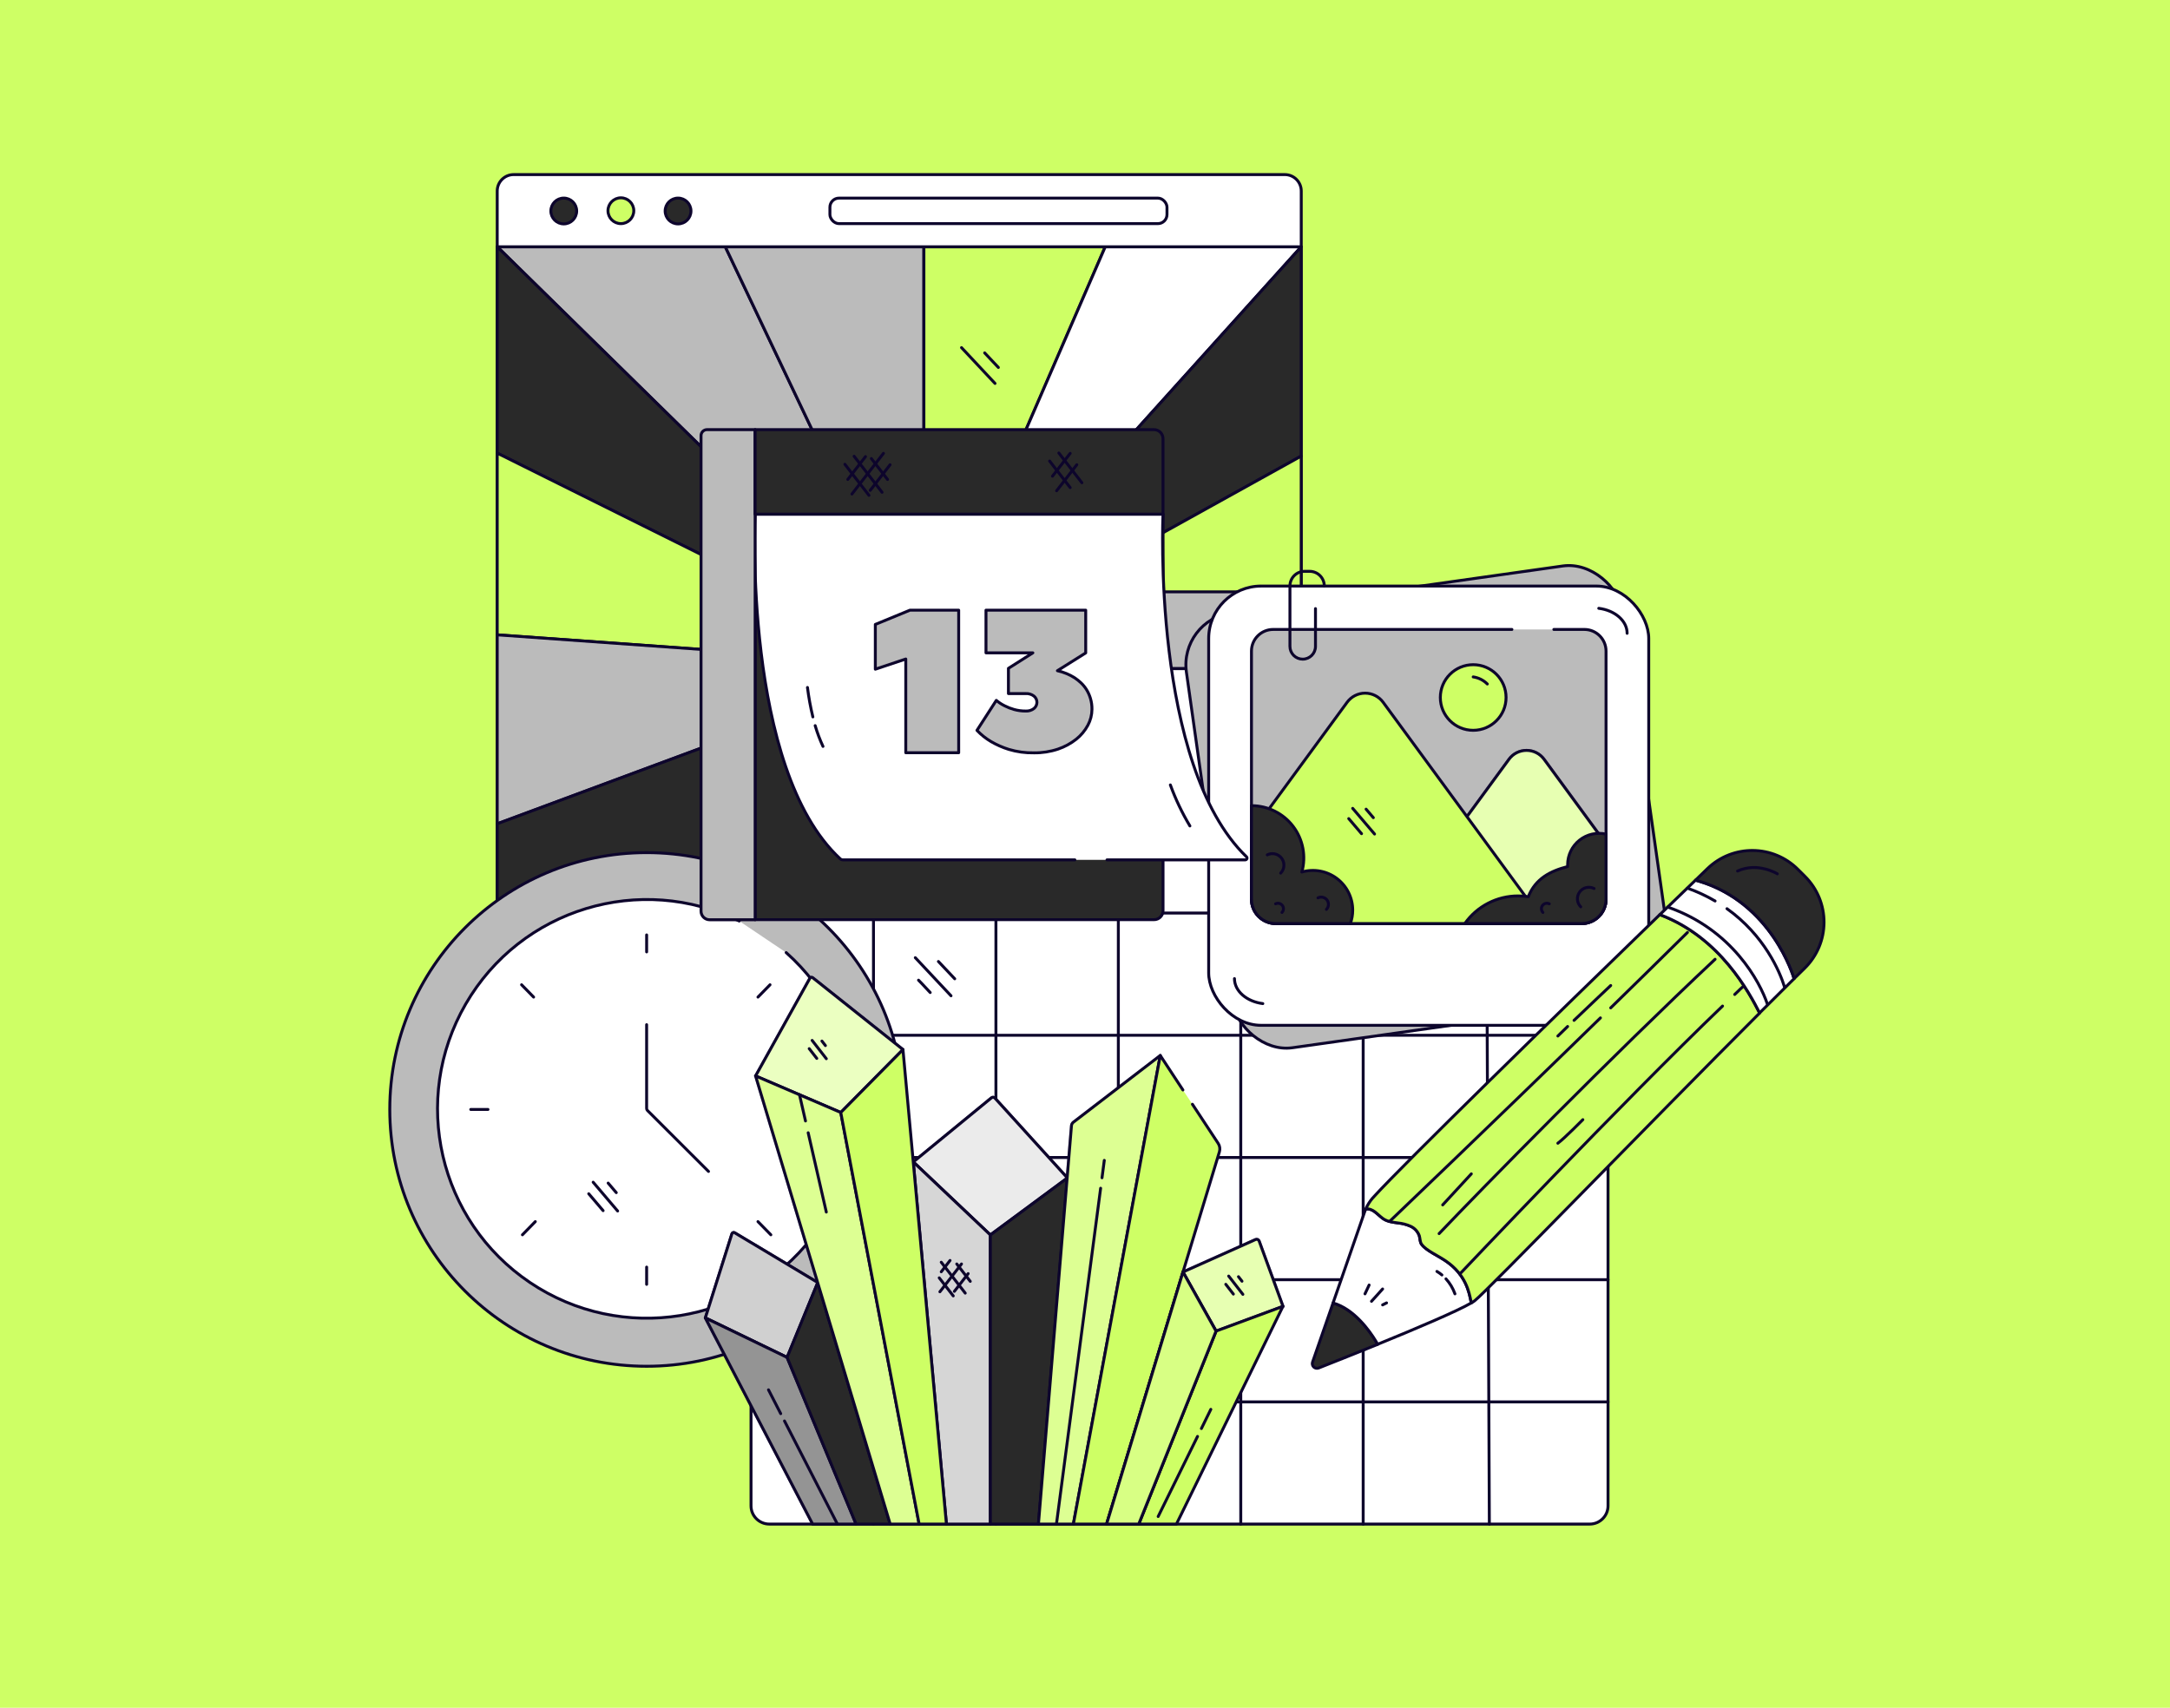 <svg width="310" height="244" viewBox="0 0 310 244" fill="none" xmlns="http://www.w3.org/2000/svg">
<path d="M0 0H310V244H0V0Z" fill="#CEFF65"/>
<path d="M185.885 35.26V148.188C185.883 149.251 185.022 150.111 183.96 150.113H72.956C71.894 150.111 71.033 149.251 71.031 148.188V35.26H185.885Z" fill="#CEFF65" stroke="#0D052C" stroke-width="0.418" stroke-linecap="round" stroke-linejoin="round"/>
<path d="M131.984 95.062L71.031 35.26H103.615L131.984 95.062V95.062Z" fill="#BBBBBB" stroke="#0D052C" stroke-width="0.418" stroke-linecap="round" stroke-linejoin="round"/>
<path d="M131.984 95.062L71.031 64.736V35.26L131.984 95.062V95.062Z" fill="#292929" stroke="#0D052C" stroke-width="0.418" stroke-linecap="round" stroke-linejoin="round"/>
<path d="M103.617 35.26H131.986V95.062L103.617 35.26V35.26Z" fill="#BBBBBB" stroke="#0D052C" stroke-width="0.418" stroke-linecap="round" stroke-linejoin="round"/>
<path d="M157.892 35.26L131.984 95.062V35.26H157.892V35.26Z" fill="#CEFF65" stroke="#0D052C" stroke-width="0.418" stroke-linecap="round" stroke-linejoin="round"/>
<path d="M185.886 35.26L131.984 95.062L157.892 35.26H185.886V35.26Z" fill="white" stroke="#0D052C" stroke-width="0.418" stroke-linecap="round" stroke-linejoin="round"/>
<path d="M185.886 65.163L131.984 95.062L185.886 35.26V65.163V65.163Z" fill="#292929" stroke="#0D052C" stroke-width="0.418" stroke-linecap="round" stroke-linejoin="round"/>
<path d="M71.031 90.705L131.984 95.064L71.031 64.738V90.705V90.705Z" fill="#CEFF65" stroke="#0D052C" stroke-width="0.418" stroke-linecap="round" stroke-linejoin="round"/>
<path d="M185.886 90.825L131.984 95.063L185.886 65.164V90.825V90.825Z" fill="#CEFF65" stroke="#0D052C" stroke-width="0.418" stroke-linecap="round" stroke-linejoin="round"/>
<path d="M71.031 117.699L131.984 95.062L71.031 90.703V117.699V117.699Z" fill="#BBBBBB" stroke="#0D052C" stroke-width="0.418" stroke-linecap="round" stroke-linejoin="round"/>
<path d="M131.984 95.062L71.626 149.578C71.245 149.217 71.03 148.714 71.031 148.189V117.699L131.984 95.062Z" fill="#292929" stroke="#0D052C" stroke-width="0.418" stroke-linecap="round" stroke-linejoin="round"/>
<path d="M185.886 119.397L131.984 95.062L185.886 90.824V119.397V119.397Z" fill="#BBBBBB" stroke="#0D052C" stroke-width="0.418" stroke-linecap="round" stroke-linejoin="round"/>
<path d="M131.987 95.062L102.69 150.114H72.951C72.455 150.115 71.978 149.923 71.621 149.578L131.987 95.062Z" fill="#CEFF65" stroke="#0D052C" stroke-width="0.418" stroke-linecap="round" stroke-linejoin="round"/>
<path d="M131.984 150.114V95.062L102.691 150.114H131.984V150.114Z" fill="#BBBBBB" stroke="#0D052C" stroke-width="0.418" stroke-linecap="round" stroke-linejoin="round"/>
<path d="M158.373 150.114L131.984 95.062V150.114H158.373V150.114Z" fill="#292929" stroke="#0D052C" stroke-width="0.418" stroke-linecap="round" stroke-linejoin="round"/>
<path d="M185.886 119.393V148.189C185.887 148.697 185.685 149.184 185.326 149.543L131.984 95.062L185.886 119.393Z" fill="white" stroke="#0D052C" stroke-width="0.418" stroke-linecap="round" stroke-linejoin="round"/>
<path d="M185.326 149.543C184.966 149.908 184.474 150.114 183.96 150.114H158.389L131.984 95.062L185.326 149.543Z" fill="#292929" stroke="#0D052C" stroke-width="0.418" stroke-linecap="round" stroke-linejoin="round"/>
<path d="M73.371 24.945H183.545C184.842 24.945 185.893 25.997 185.893 27.293V35.26H71.031V27.285C71.035 25.995 72.081 24.95 73.371 24.945Z" fill="white" stroke="#0D052C" stroke-width="0.418" stroke-linecap="round" stroke-linejoin="round"/>
<ellipse cx="80.538" cy="30.146" rx="1.843" ry="1.843" fill="#292929" stroke="#0D052C" stroke-width="0.418" stroke-linecap="round" stroke-linejoin="round"/>
<circle cx="88.698" cy="30.107" r="1.843" fill="#CEFF65" stroke="#0D052C" stroke-width="0.418" stroke-linecap="round" stroke-linejoin="round"/>
<ellipse cx="96.866" cy="30.146" rx="1.843" ry="1.843" fill="#292929" stroke="#0D052C" stroke-width="0.418" stroke-linecap="round" stroke-linejoin="round"/>
<rect x="118.559" y="28.307" width="48.153" height="3.643" rx="1.297" stroke="#0D052C" stroke-width="0.418" stroke-linecap="round" stroke-linejoin="round"/>
<path d="M137.359 49.668C138.948 51.355 142.145 54.782 142.145 54.782" stroke="#0D052C" stroke-width="0.418" stroke-linecap="round" stroke-linejoin="round"/>
<path d="M140.668 50.422C140.875 50.625 141.689 51.49 142.624 52.5" stroke="#0D052C" stroke-width="0.418" stroke-linecap="round" stroke-linejoin="round"/>
<path d="M108.736 84.559H228.274C229.071 84.559 229.717 85.204 229.717 85.999V95.535H107.293V85.999C107.293 85.204 107.939 84.559 108.736 84.559Z" fill="#BBBBBB" stroke="#0D052C" stroke-width="0.418" stroke-linecap="round" stroke-linejoin="round"/>
<path d="M107.293 95.535H229.718V215.148C229.718 216.588 228.549 217.755 227.107 217.755H109.9C108.458 217.755 107.289 216.588 107.289 215.148V95.535H107.293Z" fill="white" stroke="#0D052C" stroke-width="0.418" stroke-linecap="round" stroke-linejoin="round"/>
<path d="M124.783 95.535V217.759" stroke="#0D052C" stroke-width="0.418" stroke-linecap="round" stroke-linejoin="round"/>
<path d="M107.293 112.993H229.717" stroke="#0D052C" stroke-width="0.418" stroke-linecap="round" stroke-linejoin="round"/>
<path d="M142.275 95.535V217.759" stroke="#0D052C" stroke-width="0.418" stroke-linecap="round" stroke-linejoin="round"/>
<path d="M159.763 95.535V217.759" stroke="#0D052C" stroke-width="0.418" stroke-linecap="round" stroke-linejoin="round"/>
<path d="M177.252 95.535V217.759" stroke="#0D052C" stroke-width="0.418" stroke-linecap="round" stroke-linejoin="round"/>
<path d="M194.74 95.535V217.759" stroke="#0D052C" stroke-width="0.418" stroke-linecap="round" stroke-linejoin="round"/>
<path d="M212.23 95.535L212.764 217.759" stroke="#0D052C" stroke-width="0.418" stroke-linecap="round" stroke-linejoin="round"/>
<path d="M107.293 130.454H229.717" stroke="#0D052C" stroke-width="0.418" stroke-linecap="round" stroke-linejoin="round"/>
<path d="M107.293 147.915H229.717" stroke="#0D052C" stroke-width="0.418" stroke-linecap="round" stroke-linejoin="round"/>
<path d="M107.293 165.38H229.717" stroke="#0D052C" stroke-width="0.418" stroke-linecap="round" stroke-linejoin="round"/>
<path d="M107.293 182.837H229.717" stroke="#0D052C" stroke-width="0.418" stroke-linecap="round" stroke-linejoin="round"/>
<path d="M107.293 200.298H229.717" stroke="#0D052C" stroke-width="0.418" stroke-linecap="round" stroke-linejoin="round"/>
<path d="M218.102 87.125L224.158 92.547" stroke="white" stroke-width="0.418" stroke-linecap="round" stroke-linejoin="round"/>
<path d="M224.158 87.125L218.102 92.547" stroke="white" stroke-width="0.418" stroke-linecap="round" stroke-linejoin="round"/>
<path d="M212.228 84.559V95.11Z" fill="#292929"/>
<path d="M212.228 84.559V95.11" stroke="#0D052C" stroke-width="0.418" stroke-linecap="round" stroke-linejoin="round"/>
<path d="M130.758 136.832C132.451 138.623 135.859 142.274 135.859 142.274Z" fill="#292929"/>
<path d="M130.758 136.832C132.451 138.623 135.859 142.274 135.859 142.274" stroke="#0D052C" stroke-width="0.418" stroke-linecap="round" stroke-linejoin="round"/>
<path d="M134.059 137.375C134.676 138.02 135.685 139.091 136.39 139.844Z" fill="#292929"/>
<path d="M134.059 137.375C134.676 138.02 135.685 139.091 136.39 139.844" stroke="#0D052C" stroke-width="0.418" stroke-linecap="round" stroke-linejoin="round"/>
<path d="M131.219 140.043C131.44 140.264 131.894 140.734 132.887 141.809Z" fill="#292929"/>
<path d="M131.219 140.043C131.44 140.264 131.894 140.734 132.887 141.809" stroke="#0D052C" stroke-width="0.418" stroke-linecap="round" stroke-linejoin="round"/>
<path d="M119.164 89.833H147.994Z" fill="#292929"/>
<path d="M119.164 89.833H147.994" stroke="#0D052C" stroke-width="0.418" stroke-linecap="round" stroke-linejoin="round"/>
<rect width="62.855" height="62.754" rx="7.494" transform="matrix(0.99 -0.14 0.14 0.99 168.438 88.617)" fill="#BBBBBB" stroke="#0D052C" stroke-width="0.418" stroke-linecap="round" stroke-linejoin="round"/>
<path d="M184.747 146.512C182.433 146.56 180.483 145.337 180.219 143.555" stroke="#0D052C" stroke-width="0.195" stroke-linecap="round" stroke-linejoin="round"/>
<rect x="172.668" y="83.734" width="62.866" height="62.761" rx="7.494" fill="white" stroke="#0D052C" stroke-width="0.418" stroke-linecap="round" stroke-linejoin="round"/>
<path d="M180.403 143.39C178.106 143.104 176.352 141.61 176.352 139.82" stroke="#0D052C" stroke-width="0.418" stroke-linecap="round" stroke-linejoin="round"/>
<path d="M228.395 86.914C230.692 87.2 232.446 88.692 232.446 90.483" stroke="#0D052C" stroke-width="0.418" stroke-linecap="round" stroke-linejoin="round"/>
<path d="M221.977 89.934H226.336C228.047 89.934 229.434 91.319 229.434 93.027V128.481C229.434 129.405 229.067 130.292 228.412 130.945C227.757 131.598 226.869 131.965 225.943 131.965H182.271C181.345 131.965 180.457 131.598 179.803 130.945C179.148 130.292 178.781 129.405 178.781 128.481V93.027C178.781 91.319 180.168 89.934 181.88 89.934H215.987" fill="#BBBBBB"/>
<path d="M221.977 89.934H226.336C228.047 89.934 229.434 91.319 229.434 93.027V128.481C229.434 129.405 229.067 130.292 228.412 130.945C227.757 131.598 226.869 131.965 225.943 131.965H182.271C181.345 131.965 180.457 131.598 179.803 130.945C179.148 130.292 178.781 129.405 178.781 128.481V93.027C178.781 91.319 180.168 89.934 181.88 89.934H215.987" stroke="#0D052C" stroke-width="0.418" stroke-linecap="round" stroke-linejoin="round"/>
<path d="M229.434 120.568V128.473C229.433 130.396 227.871 131.955 225.945 131.956H198.363L209.566 116.675L215.572 108.48C216.155 107.683 217.085 107.211 218.074 107.211C219.064 107.211 219.994 107.683 220.577 108.48L229.434 120.568Z" fill="#CEFF65" stroke="#0D052C" stroke-width="0.418" stroke-linecap="round" stroke-linejoin="round"/>
<g opacity="0.5">
<path d="M229.434 120.568V128.473C229.433 130.396 227.871 131.955 225.945 131.956H198.363L209.566 116.675L215.572 108.48C216.155 107.683 217.085 107.211 218.074 107.211C219.064 107.211 219.994 107.683 220.577 108.48L229.434 120.568Z" fill="white" stroke="#0D052C" stroke-width="0.418" stroke-linecap="round" stroke-linejoin="round"/>
</g>
<ellipse cx="210.457" cy="99.656" rx="4.695" ry="4.688" fill="#CEFF65" stroke="#0D052C" stroke-width="0.418" stroke-linecap="round" stroke-linejoin="round"/>
<path d="M210.457 96.715C211.221 96.826 211.928 97.181 212.473 97.726Z" fill="white"/>
<path d="M210.457 96.715C211.221 96.826 211.928 97.181 212.473 97.726" stroke="#0D052C" stroke-width="0.418" stroke-linecap="round" stroke-linejoin="round"/>
<path d="M220.763 131.956H182.271C180.343 131.956 178.781 130.397 178.781 128.473V118.988L192.446 100.338C193.046 99.519 194.001 99.035 195.017 99.035C196.034 99.035 196.989 99.519 197.589 100.338L209.564 116.675L220.763 131.956Z" fill="#CEFF65" stroke="#0D052C" stroke-width="0.418" stroke-linecap="round" stroke-linejoin="round"/>
<path d="M192.676 116.961L194.506 119.112Z" fill="white"/>
<path d="M192.676 116.961L194.506 119.112" stroke="#0D052C" stroke-width="0.418" stroke-linecap="round" stroke-linejoin="round"/>
<path d="M193.242 115.496L196.365 119.163Z" fill="white"/>
<path d="M193.242 115.496L196.365 119.163" stroke="#0D052C" stroke-width="0.418" stroke-linecap="round" stroke-linejoin="round"/>
<path d="M195.156 115.609L196.191 116.825Z" fill="white"/>
<path d="M195.156 115.609L196.191 116.825" stroke="#0D052C" stroke-width="0.418" stroke-linecap="round" stroke-linejoin="round"/>
<path d="M229.434 119.178V128.472C229.434 129.397 229.066 130.283 228.411 130.937C227.756 131.59 226.868 131.957 225.942 131.956H209.258C211.002 129.476 213.849 128.002 216.885 128.008C217.368 128.009 217.85 128.045 218.327 128.118C219.361 125.5 221.542 124.432 223.949 123.813C223.949 123.721 223.949 123.628 223.949 123.533C223.954 122.172 224.577 120.887 225.644 120.04C226.711 119.193 228.105 118.876 229.434 119.178V119.178Z" fill="#292929" stroke="#0D052C" stroke-width="0.418" stroke-linecap="round" stroke-linejoin="round"/>
<path d="M225.819 129.563C225.253 128.992 225.184 128.095 225.658 127.445C226.131 126.795 227.007 126.583 227.726 126.946" stroke="#0D052C" stroke-width="0.418" stroke-linecap="round" stroke-linejoin="round"/>
<path d="M220.418 130.367C220.345 130.294 220.288 130.205 220.251 130.108C220.136 129.808 220.217 129.469 220.454 129.253C220.692 129.037 221.038 128.989 221.326 129.132" stroke="#0D052C" stroke-width="0.418" stroke-linecap="round" stroke-linejoin="round"/>
<path d="M193.242 130.033C193.243 130.689 193.13 131.34 192.908 131.958H182.271C181.345 131.958 180.457 131.591 179.803 130.938C179.148 130.285 178.781 129.398 178.781 128.474V115.113C181.119 115.116 183.322 116.209 184.734 118.07C186.147 119.93 186.607 122.343 185.977 124.591C187.692 124.095 189.541 124.433 190.969 125.503C192.397 126.573 193.239 128.25 193.242 130.033V130.033Z" fill="#292929" stroke="#0D052C" stroke-width="0.418" stroke-linecap="round" stroke-linejoin="round"/>
<path d="M182.958 124.745C183.11 124.587 183.229 124.4 183.308 124.196C183.551 123.563 183.381 122.847 182.879 122.392C182.377 121.936 181.646 121.835 181.039 122.137" stroke="#0D052C" stroke-width="0.418" stroke-linecap="round" stroke-linejoin="round"/>
<path d="M183.135 130.367C183.208 130.294 183.265 130.205 183.302 130.108C183.417 129.808 183.336 129.469 183.098 129.253C182.86 129.037 182.514 128.989 182.227 129.132" stroke="#0D052C" stroke-width="0.418" stroke-linecap="round" stroke-linejoin="round"/>
<path d="M189.49 129.932C189.587 129.833 189.662 129.714 189.711 129.584C189.864 129.186 189.757 128.734 189.441 128.447C189.125 128.159 188.665 128.094 188.281 128.283" stroke="#0D052C" stroke-width="0.418" stroke-linecap="round" stroke-linejoin="round"/>
<path d="M187.926 86.957V92.356C187.926 93.362 187.109 94.178 186.101 94.178V94.178C185.617 94.178 185.153 93.986 184.811 93.644C184.469 93.302 184.277 92.839 184.277 92.356V83.732C184.274 83.176 184.494 82.641 184.887 82.246C185.28 81.851 185.815 81.629 186.372 81.629H187.087C187.644 81.629 188.177 81.85 188.571 82.242C188.964 82.635 189.185 83.168 189.185 83.723V83.723" stroke="#0D052C" stroke-width="0.418" stroke-linecap="round" stroke-linejoin="round"/>
<circle cx="92.376" cy="158.513" r="36.693" fill="#BBBBBB" stroke="#0D052C" stroke-width="0.418" stroke-linecap="round" stroke-linejoin="round"/>
<path d="M100.879 126.957C104.146 127.82 107.262 129.177 110.119 130.981" stroke="white" stroke-width="0.418" stroke-linecap="round" stroke-linejoin="round"/>
<path d="M112.308 136.1C124.055 146.564 125.687 164.34 116.042 176.768C106.397 189.197 88.772 192.028 75.719 183.246C62.667 174.464 58.649 157.071 66.528 143.454C74.406 129.837 91.487 124.652 105.606 131.591" fill="white"/>
<path d="M112.308 136.1C124.055 146.564 125.687 164.34 116.042 176.768C106.397 189.197 88.772 192.028 75.719 183.246C62.667 174.464 58.649 157.071 66.528 143.454C74.406 129.837 91.487 124.652 105.606 131.591" stroke="#0D052C" stroke-width="0.418" stroke-linecap="round" stroke-linejoin="round"/>
<path d="M92.375 146.402V158.368C92.375 158.477 92.418 158.581 92.494 158.659L101.215 167.368" stroke="#0D052C" stroke-width="0.418" stroke-linecap="round" stroke-linejoin="round"/>
<path d="M92.377 133.578V136.004" stroke="#0D052C" stroke-width="0.418" stroke-linecap="round" stroke-linejoin="round"/>
<path d="M92.377 181.039V183.501" stroke="#0D052C" stroke-width="0.418" stroke-linecap="round" stroke-linejoin="round"/>
<path d="M67.25 158.514H69.709" stroke="#0D052C" stroke-width="0.418" stroke-linecap="round" stroke-linejoin="round"/>
<path d="M114.773 158.514H117.233" stroke="#0D052C" stroke-width="0.418" stroke-linecap="round" stroke-linejoin="round"/>
<path d="M74.512 140.699L76.231 142.459" stroke="#0D052C" stroke-width="0.418" stroke-linecap="round" stroke-linejoin="round"/>
<path d="M110.003 140.699L108.281 142.459" stroke="#0D052C" stroke-width="0.418" stroke-linecap="round" stroke-linejoin="round"/>
<path d="M74.633 176.422L76.471 174.539" stroke="#0D052C" stroke-width="0.418" stroke-linecap="round" stroke-linejoin="round"/>
<path d="M110.122 176.422L108.281 174.539" stroke="#0D052C" stroke-width="0.418" stroke-linecap="round" stroke-linejoin="round"/>
<path d="M84.106 170.559L86.158 172.97Z" fill="white"/>
<path d="M84.106 170.559L86.158 172.97" stroke="#0D052C" stroke-width="0.418" stroke-linecap="round" stroke-linejoin="round"/>
<path d="M84.738 168.91L88.233 173.022Z" fill="white"/>
<path d="M84.738 168.91L88.233 173.022" stroke="#0D052C" stroke-width="0.418" stroke-linecap="round" stroke-linejoin="round"/>
<path d="M86.879 169.035L88.038 170.399Z" fill="white"/>
<path d="M86.879 169.035L88.038 170.399" stroke="#0D052C" stroke-width="0.418" stroke-linecap="round" stroke-linejoin="round"/>
<path d="M190.439 186.165C193.432 187.012 195.655 190.138 196.563 191.641C196.582 191.676 196.603 191.71 196.622 191.743C196.641 191.776 196.682 191.841 196.705 191.886L196.763 191.986L196.812 192.076C193.367 193.476 190.161 194.752 188.382 195.45C188.14 195.545 187.865 195.491 187.677 195.311C187.489 195.131 187.423 194.858 187.508 194.612L190.439 186.165Z" fill="#292929" stroke="#0D052C" stroke-width="0.418" stroke-linecap="round" stroke-linejoin="round"/>
<path d="M190.436 186.162L190.622 185.629L194.948 173.149C194.998 173.01 195.05 172.875 195.108 172.739C196.141 172.599 196.736 173.508 197.55 174.075C197.592 174.107 197.634 174.137 197.679 174.165C198.283 174.544 199.022 174.62 199.726 174.72C200.348 174.78 200.956 174.941 201.526 175.196C202.1 175.461 202.542 175.947 202.752 176.544C202.843 176.851 202.852 177.177 202.945 177.496C202.956 177.536 202.971 177.574 202.99 177.61C202.997 177.629 203.006 177.646 203.017 177.663L203.062 177.739L203.121 177.822C203.759 178.677 205.4 179.374 206.564 180.174C209.421 182.131 209.876 184.634 210.135 185.917C210.135 185.96 210.154 186 210.161 186.038C210.168 186.076 210.178 186.117 210.188 186.155C208.185 187.333 202.205 189.862 196.81 192.066C196.793 192.038 196.776 192.007 196.757 191.978C196.738 191.95 196.722 191.914 196.703 191.878L196.619 191.735C196.598 191.702 196.579 191.669 196.557 191.631C195.655 190.133 193.431 187.01 190.436 186.162Z" fill="white" stroke="#0D052C" stroke-width="0.418" stroke-linecap="round" stroke-linejoin="round"/>
<path d="M195.928 185.926L197.516 184.164" stroke="#0D052C" stroke-width="0.418" stroke-linecap="round" stroke-linejoin="round"/>
<path d="M194.999 184.859L195.59 183.6" stroke="#0D052C" stroke-width="0.418" stroke-linecap="round" stroke-linejoin="round"/>
<path d="M198.078 186.154L197.516 186.438" stroke="#0D052C" stroke-width="0.418" stroke-linecap="round" stroke-linejoin="round"/>
<path d="M205.988 182.16C205.764 181.973 205.525 181.804 205.274 181.655" stroke="#0D052C" stroke-width="0.418" stroke-linecap="round" stroke-linejoin="round"/>
<path d="M207.848 184.859C207.568 184.067 207.132 183.338 206.567 182.717" stroke="#0D052C" stroke-width="0.418" stroke-linecap="round" stroke-linejoin="round"/>
<path d="M195.109 172.741V172.741C195.191 172.596 195.263 172.446 195.325 172.291V172.291C195.604 171.766 195.958 171.284 196.378 170.863C200.456 166.38 222.09 145.236 237.116 130.68C245.758 133.901 249.943 141.926 251.379 144.738C235.542 160.578 212.479 184.426 210.686 185.831C210.529 185.953 210.364 186.064 210.191 186.164C210.191 186.126 210.174 186.085 210.165 186.047C210.155 186.009 210.148 185.969 210.139 185.926C209.877 184.643 209.424 182.141 206.567 180.183C205.403 179.384 203.763 178.686 203.125 177.831L203.065 177.748L203.02 177.672C203.009 177.655 203.001 177.638 202.994 177.619C202.975 177.583 202.96 177.545 202.949 177.505C202.856 177.198 202.846 176.872 202.756 176.553C202.543 175.959 202.101 175.476 201.527 175.212C200.957 174.957 200.349 174.796 199.727 174.736C199.013 174.636 198.285 174.56 197.68 174.181C197.636 174.154 197.593 174.123 197.551 174.091C196.737 173.51 196.142 172.594 195.109 172.741Z" fill="#CEFF65" stroke="#0D052C" stroke-width="0.418" stroke-linecap="round" stroke-linejoin="round"/>
<path d="M247.816 142.086C249.102 140.872 248.04 141.822 249.102 140.872" stroke="#0D052C" stroke-width="0.418" stroke-linecap="round" stroke-linejoin="round"/>
<path d="M208.538 182.027C208.538 182.027 231.841 157.407 246.078 143.742" stroke="#0D052C" stroke-width="0.418" stroke-linecap="round" stroke-linejoin="round"/>
<path d="M205.586 176.254C211.633 169.892 230.389 150.779 245.012 137.056" stroke="#0D052C" stroke-width="0.418" stroke-linecap="round" stroke-linejoin="round"/>
<path d="M230.1 144C233.757 140.429 237.467 136.784 241.066 133.225" stroke="#0D052C" stroke-width="0.418" stroke-linecap="round" stroke-linejoin="round"/>
<path d="M198.516 174.512C198.516 174.512 212.903 160.789 228.633 145.433" stroke="#0D052C" stroke-width="0.418" stroke-linecap="round" stroke-linejoin="round"/>
<path d="M206.1 172.152L210.188 167.715" stroke="#0D052C" stroke-width="0.418" stroke-linecap="round" stroke-linejoin="round"/>
<path d="M226.121 159.973C226.121 159.973 223.528 162.611 222.55 163.34" stroke="#0D052C" stroke-width="0.418" stroke-linecap="round" stroke-linejoin="round"/>
<path d="M223.945 146.662C223.364 147.222 222.874 147.698 222.553 148.02" stroke="#0D052C" stroke-width="0.418" stroke-linecap="round" stroke-linejoin="round"/>
<path d="M230.102 140.807C230.102 140.807 227.166 143.578 224.864 145.785" stroke="#0D052C" stroke-width="0.418" stroke-linecap="round" stroke-linejoin="round"/>
<path d="M237.122 130.678C239.074 128.788 240.519 127.388 242.214 125.757C242.403 125.807 242.588 125.862 242.772 125.917C253.126 129.069 256.202 139.502 256.297 139.83V139.83C254.768 141.337 253.116 142.982 251.376 144.723C249.943 141.928 245.757 133.902 237.122 130.678Z" fill="white" stroke="#0D052C" stroke-width="0.418" stroke-linecap="round" stroke-linejoin="round"/>
<path d="M246.711 129.832C252.053 133.641 254.272 138.831 254.941 141.043" stroke="#0D052C" stroke-width="0.418" stroke-linecap="round" stroke-linejoin="round"/>
<path d="M241.069 126.9C242.438 127.385 243.758 127.998 245.012 128.73" stroke="#0D052C" stroke-width="0.418" stroke-linecap="round" stroke-linejoin="round"/>
<path d="M238.238 129.596C247.492 132.803 251.435 140.339 252.473 143.434" stroke="#0D052C" stroke-width="0.418" stroke-linecap="round" stroke-linejoin="round"/>
<path d="M242.214 125.756L243.938 124.09C247.557 120.607 253.297 120.662 256.849 124.213L257.877 125.239C259.615 126.979 260.586 129.341 260.574 131.8C260.562 134.259 259.568 136.611 257.813 138.334C257.323 138.81 256.818 139.307 256.299 139.824V139.824C256.204 139.493 253.128 129.063 242.773 125.911C242.588 125.861 242.402 125.806 242.214 125.756Z" fill="#292929" stroke="#0D052C" stroke-width="0.418" stroke-linecap="round" stroke-linejoin="round"/>
<path d="M253.906 124.848C253.906 124.848 251.116 123.122 248.223 124.45" stroke="#0D052C" stroke-width="0.418" stroke-linecap="round" stroke-linejoin="round"/>
<path d="M166.147 73.461V130.117C166.147 130.825 165.574 131.398 164.866 131.398H107.875V73.461H166.147Z" fill="#292929" stroke="#0D052C" stroke-width="0.418" stroke-linecap="round" stroke-linejoin="round"/>
<path d="M158.144 122.855H177.886C177.992 122.856 178.089 122.792 178.128 122.692C178.167 122.593 178.14 122.48 178.062 122.409C164.483 109.282 166.146 73.461 166.146 73.461H107.877C107.877 73.461 106.116 109.817 120.027 122.699C120.137 122.801 120.282 122.857 120.432 122.855H153.552" fill="white"/>
<path d="M158.144 122.855H177.886C177.992 122.856 178.089 122.792 178.128 122.692C178.167 122.593 178.14 122.48 178.062 122.409C164.483 109.282 166.146 73.461 166.146 73.461H107.877C107.877 73.461 106.116 109.817 120.027 122.699C120.137 122.801 120.282 122.857 120.432 122.855H153.552" stroke="#0D052C" stroke-width="0.418" stroke-linecap="round" stroke-linejoin="round"/>
<path d="M116.453 103.676C116.75 104.691 117.123 105.683 117.569 106.642Z" fill="white"/>
<path d="M116.453 103.676C116.75 104.691 117.123 105.683 117.569 106.642" stroke="#0D052C" stroke-width="0.418" stroke-linecap="round" stroke-linejoin="round"/>
<path d="M115.352 98.223C115.53 99.638 115.787 101.043 116.122 102.43Z" fill="white"/>
<path d="M115.352 98.223C115.53 99.638 115.787 101.043 116.122 102.43" stroke="#0D052C" stroke-width="0.418" stroke-linecap="round" stroke-linejoin="round"/>
<path d="M169.985 118.007C168.871 116.147 167.937 114.186 167.195 112.148Z" fill="white"/>
<path d="M169.985 118.007C168.871 116.147 167.937 114.186 167.195 112.148" stroke="#0D052C" stroke-width="0.418" stroke-linecap="round" stroke-linejoin="round"/>
<path d="M107.877 61.383V131.412H101.376C100.698 131.412 100.148 130.862 100.148 130.184V62.242C100.148 61.767 100.533 61.383 101.008 61.383H107.877Z" fill="#BBBBBB" stroke="#0D052C" stroke-width="0.418" stroke-linecap="round" stroke-linejoin="round"/>
<path d="M149.943 61.383H164.85C165.565 61.383 166.144 61.962 166.144 62.677V73.463H107.875V61.383H149.943" fill="#292929"/>
<path d="M149.943 61.383H164.85C165.565 61.383 166.144 61.962 166.144 62.677V73.463H107.875V61.383H149.943" stroke="#0D052C" stroke-width="0.418" stroke-linecap="round" stroke-linejoin="round"/>
<path d="M136.955 87.18V107.547H129.396V94.157L125.047 95.611V89.216L129.991 87.18H136.955Z" fill="#BBBBBB" stroke="#0D052C" stroke-width="0.418" stroke-linecap="round" stroke-linejoin="round"/>
<path d="M151.058 95.829C151.935 96.022 152.772 96.367 153.53 96.847C153.85 97.062 154.151 97.303 154.432 97.567C154.732 97.854 154.995 98.177 155.216 98.529C155.455 98.918 155.643 99.336 155.774 99.774C155.928 100.282 156.002 100.811 155.994 101.342C155.988 102.137 155.788 102.918 155.411 103.618C155 104.388 154.436 105.066 153.754 105.61C152.974 106.227 152.095 106.706 151.153 107.025C150.043 107.397 148.878 107.578 147.708 107.561C146.488 107.586 145.271 107.419 144.103 107.067C143.22 106.79 142.372 106.416 141.572 105.951C140.833 105.514 140.157 104.976 139.566 104.352L142.329 100.067C142.693 100.372 143.093 100.633 143.52 100.842C143.948 101.061 144.396 101.237 144.859 101.367C145.404 101.52 145.967 101.595 146.533 101.59C146.956 101.616 147.374 101.488 147.71 101.23C147.977 101.013 148.132 100.687 148.132 100.343C148.132 99.999 147.977 99.673 147.71 99.456C147.374 99.198 146.956 99.07 146.533 99.096H144.061V95.491L147.551 93.276H140.855V87.18H155.101V93.287L151.058 95.829Z" fill="#BBBBBB" stroke="#0D052C" stroke-width="0.418" stroke-linecap="round" stroke-linejoin="round"/>
<path d="M122.016 65.188L126.008 70.338" stroke="#0D052C" stroke-width="0.418" stroke-linecap="round" stroke-linejoin="round"/>
<path d="M124.48 65.516L126.793 68.501" stroke="#0D052C" stroke-width="0.418" stroke-linecap="round" stroke-linejoin="round"/>
<path d="M120.699 66.336L124.139 70.775" stroke="#0D052C" stroke-width="0.418" stroke-linecap="round" stroke-linejoin="round"/>
<path d="M126.206 64.773L121.703 70.585" stroke="#0D052C" stroke-width="0.418" stroke-linecap="round" stroke-linejoin="round"/>
<path d="M123.641 65.238L121.113 68.5" stroke="#0D052C" stroke-width="0.418" stroke-linecap="round" stroke-linejoin="round"/>
<path d="M127.154 66.402L124.316 70.063" stroke="#0D052C" stroke-width="0.418" stroke-linecap="round" stroke-linejoin="round"/>
<path d="M151.262 64.723L154.554 68.972" stroke="#0D052C" stroke-width="0.418" stroke-linecap="round" stroke-linejoin="round"/>
<path d="M149.945 65.871L152.883 69.665" stroke="#0D052C" stroke-width="0.418" stroke-linecap="round" stroke-linejoin="round"/>
<path d="M153.827 66.402L150.945 70.121" stroke="#0D052C" stroke-width="0.418" stroke-linecap="round" stroke-linejoin="round"/>
<path d="M152.883 64.773L150.355 68.035" stroke="#0D052C" stroke-width="0.418" stroke-linecap="round" stroke-linejoin="round"/>
<path d="M152.487 168.304L141.478 176.445L130.469 166.015L141.635 156.854C141.783 156.733 142.001 156.75 142.129 156.893L152.487 168.304Z" fill="#BBBBBB" stroke="#0D052C" stroke-width="0.418" stroke-linecap="round" stroke-linejoin="round"/>
<g opacity="0.7">
<path d="M152.487 168.304L141.478 176.445L130.469 166.015L141.635 156.854C141.783 156.733 142.001 156.75 142.129 156.893L152.487 168.304Z" fill="white" stroke="#0D052C" stroke-width="0.418" stroke-linecap="round" stroke-linejoin="round"/>
</g>
<path d="M141.478 176.445V217.757H135.205L130.469 166.016L141.478 176.445V176.445Z" fill="#BBBBBB" stroke="#0D052C" stroke-width="0.418" stroke-linecap="round" stroke-linejoin="round"/>
<g opacity="0.4">
<path d="M141.478 176.445V217.757H135.205L130.469 166.016L141.478 176.445V176.445Z" fill="white" stroke="#0D052C" stroke-width="0.418" stroke-linecap="round" stroke-linejoin="round"/>
</g>
<path d="M152.486 168.305L148.348 217.757H141.477V176.445L152.486 168.305V168.305Z" fill="#292929" stroke="#0D052C" stroke-width="0.418" stroke-linecap="round" stroke-linejoin="round"/>
<path d="M134.465 180.344L137.89 184.755" stroke="#0D052C" stroke-width="0.418" stroke-linecap="round" stroke-linejoin="round"/>
<path d="M136.68 180.59L138.61 183.076" stroke="#0D052C" stroke-width="0.418" stroke-linecap="round" stroke-linejoin="round"/>
<path d="M134.176 182.574L136.178 185.154" stroke="#0D052C" stroke-width="0.418" stroke-linecap="round" stroke-linejoin="round"/>
<path d="M137.356 180.59L134.27 184.564" stroke="#0D052C" stroke-width="0.418" stroke-linecap="round" stroke-linejoin="round"/>
<path d="M135.719 180.09L134.465 181.706" stroke="#0D052C" stroke-width="0.418" stroke-linecap="round" stroke-linejoin="round"/>
<path d="M138.309 181.969L136.34 184.505" stroke="#0D052C" stroke-width="0.418" stroke-linecap="round" stroke-linejoin="round"/>
<path d="M116.825 183.246L112.445 193.939L100.766 188.29L104.558 176.281C104.583 176.203 104.642 176.141 104.718 176.111C104.795 176.082 104.88 176.089 104.951 176.131L116.825 183.246Z" fill="#292929" stroke="#0D052C" stroke-width="0.418" stroke-linecap="round" stroke-linejoin="round"/>
<g opacity="0.78">
<path d="M116.825 183.246L112.445 193.939L100.766 188.29L104.558 176.281C104.583 176.203 104.642 176.141 104.718 176.111C104.795 176.082 104.88 176.089 104.951 176.131L116.825 183.246Z" fill="white" stroke="#0D052C" stroke-width="0.418" stroke-linecap="round" stroke-linejoin="round"/>
</g>
<path d="M122.299 217.758H116.093L100.758 188.293L112.442 193.942L122.299 217.758V217.758Z" fill="#292929" stroke="#0D052C" stroke-width="0.418" stroke-linecap="round" stroke-linejoin="round"/>
<g opacity="0.5">
<path d="M122.299 217.758H116.093L100.758 188.293L112.442 193.942L122.299 217.758V217.758Z" fill="white" stroke="#0D052C" stroke-width="0.418" stroke-linecap="round" stroke-linejoin="round"/>
</g>
<path d="M127.169 217.756H122.299L112.441 193.939L116.822 183.246L127.169 217.756V217.756Z" fill="#292929" stroke="#0D052C" stroke-width="0.418" stroke-linecap="round" stroke-linejoin="round"/>
<path d="M112.07 203.023L119.626 217.748" stroke="#0D052C" stroke-width="0.418" stroke-linecap="round" stroke-linejoin="round"/>
<path d="M109.785 198.574L111.53 201.977" stroke="#0D052C" stroke-width="0.418" stroke-linecap="round" stroke-linejoin="round"/>
<path d="M165.752 150.805L153.339 217.756H148.348L153.067 160.844C153.083 160.641 153.184 160.455 153.346 160.332L165.752 150.805Z" fill="#CEFF65" stroke="#0D052C" stroke-width="0.418" stroke-linecap="round" stroke-linejoin="round"/>
<g opacity="0.3">
<path d="M165.752 150.805L153.339 217.756H148.348L153.067 160.844C153.083 160.641 153.184 160.455 153.346 160.332L165.752 150.805Z" fill="white" stroke="#0D052C" stroke-width="0.418" stroke-linecap="round" stroke-linejoin="round"/>
</g>
<path d="M170.346 157.772L174.023 163.356C174.259 163.716 174.324 164.161 174.2 164.572L158.085 217.756H153.34L165.753 150.805L168.987 155.73" fill="#CEFF65"/>
<path d="M170.346 157.772L174.023 163.356C174.259 163.716 174.324 164.161 174.2 164.572L158.085 217.756H153.34L165.753 150.805L168.987 155.73" stroke="#0D052C" stroke-width="0.418" stroke-linecap="round" stroke-linejoin="round"/>
<path d="M157.233 169.77L150.922 217.749" stroke="#0D052C" stroke-width="0.418" stroke-linecap="round" stroke-linejoin="round"/>
<path d="M157.756 165.789L157.43 168.276" stroke="#0D052C" stroke-width="0.418" stroke-linecap="round" stroke-linejoin="round"/>
<path d="M183.289 186.651L173.729 190.184L168.988 181.742L179.363 177.1C179.461 177.056 179.572 177.055 179.67 177.097C179.768 177.138 179.844 177.219 179.881 177.319L183.289 186.651Z" fill="#CEFF65" stroke="#0D052C" stroke-width="0.418" stroke-linecap="round" stroke-linejoin="round"/>
<g opacity="0.5">
<path d="M183.285 186.651L173.725 190.184L168.984 181.742L179.36 177.1C179.457 177.056 179.568 177.055 179.666 177.097C179.764 177.138 179.84 177.219 179.877 177.319L183.285 186.651Z" fill="white" stroke="#0D052C" stroke-width="0.418" stroke-linecap="round" stroke-linejoin="round"/>
</g>
<path d="M183.277 186.648L168.063 217.755H162.672L173.717 190.182L183.277 186.648V186.648Z" fill="#CEFF65" stroke="#0D052C" stroke-width="0.418" stroke-linecap="round" stroke-linejoin="round"/>
<path d="M173.719 190.185L162.674 217.758H158.086L168.997 181.742L173.719 190.185V190.185Z" fill="#CEFF65" stroke="#0D052C" stroke-width="0.418" stroke-linecap="round" stroke-linejoin="round"/>
<g opacity="0.67">
<path d="M173.719 190.185L162.674 217.758H158.086L168.997 181.742L173.719 190.185V190.185Z" fill="#CEFF65" stroke="#0D052C" stroke-width="0.418" stroke-linecap="round" stroke-linejoin="round"/>
<g opacity="0.3">
<path d="M173.719 190.185L162.674 217.758H158.086L168.997 181.742L173.719 190.185V190.185Z" fill="white" stroke="#0D052C" stroke-width="0.418" stroke-linecap="round" stroke-linejoin="round"/>
</g>
</g>
<path d="M171.076 205.23L165.453 216.671" stroke="#0D052C" stroke-width="0.418" stroke-linecap="round" stroke-linejoin="round"/>
<path d="M172.973 201.363L171.629 204.104" stroke="#0D052C" stroke-width="0.418" stroke-linecap="round" stroke-linejoin="round"/>
<path d="M175.527 182.32L177.553 184.931" stroke="#0D052C" stroke-width="0.418" stroke-linecap="round" stroke-linejoin="round"/>
<path d="M176.926 182.41L177.426 183.055" stroke="#0D052C" stroke-width="0.418" stroke-linecap="round" stroke-linejoin="round"/>
<path d="M175.113 183.496L176.195 184.893" stroke="#0D052C" stroke-width="0.418" stroke-linecap="round" stroke-linejoin="round"/>
<path d="M128.997 149.958L120.111 158.95L107.941 153.73L115.7 139.767C115.738 139.699 115.805 139.652 115.881 139.638C115.958 139.623 116.037 139.642 116.098 139.691L128.997 149.958Z" fill="#CEFF65" stroke="#0D052C" stroke-width="0.418" stroke-linecap="round" stroke-linejoin="round"/>
<g opacity="0.6">
<path d="M128.997 149.958L120.111 158.95L107.941 153.73L115.7 139.767C115.738 139.699 115.805 139.652 115.881 139.638C115.958 139.623 116.037 139.642 116.098 139.691L128.997 149.958Z" fill="white" stroke="#0D052C" stroke-width="0.418" stroke-linecap="round" stroke-linejoin="round"/>
</g>
<path d="M131.309 217.757H127.171L107.941 153.723L120.111 158.948L131.309 217.757V217.757Z" fill="#CEFF65" stroke="#0D052C" stroke-width="0.418" stroke-linecap="round" stroke-linejoin="round"/>
<g opacity="0.3">
<path d="M131.309 217.757H127.171L107.941 153.723L120.111 158.948L131.309 217.757V217.757Z" fill="white" stroke="#0D052C" stroke-width="0.418" stroke-linecap="round" stroke-linejoin="round"/>
</g>
<path d="M135.201 217.758H131.307L120.109 158.949L128.995 149.957L135.201 217.758V217.758Z" fill="#CEFF65" stroke="#0D052C" stroke-width="0.418" stroke-linecap="round" stroke-linejoin="round"/>
<path d="M116.02 148.652L118.045 151.263" stroke="#0D052C" stroke-width="0.418" stroke-linecap="round" stroke-linejoin="round"/>
<path d="M117.418 148.742L117.918 149.387" stroke="#0D052C" stroke-width="0.418" stroke-linecap="round" stroke-linejoin="round"/>
<path d="M115.602 149.828L116.684 151.222" stroke="#0D052C" stroke-width="0.418" stroke-linecap="round" stroke-linejoin="round"/>
<path d="M115.453 161.844L118.044 173.175" stroke="#0D052C" stroke-width="0.418" stroke-linecap="round" stroke-linejoin="round"/>
<path d="M114.215 156.414L115.071 160.159" stroke="#0D052C" stroke-width="0.418" stroke-linecap="round" stroke-linejoin="round"/>
</svg>
